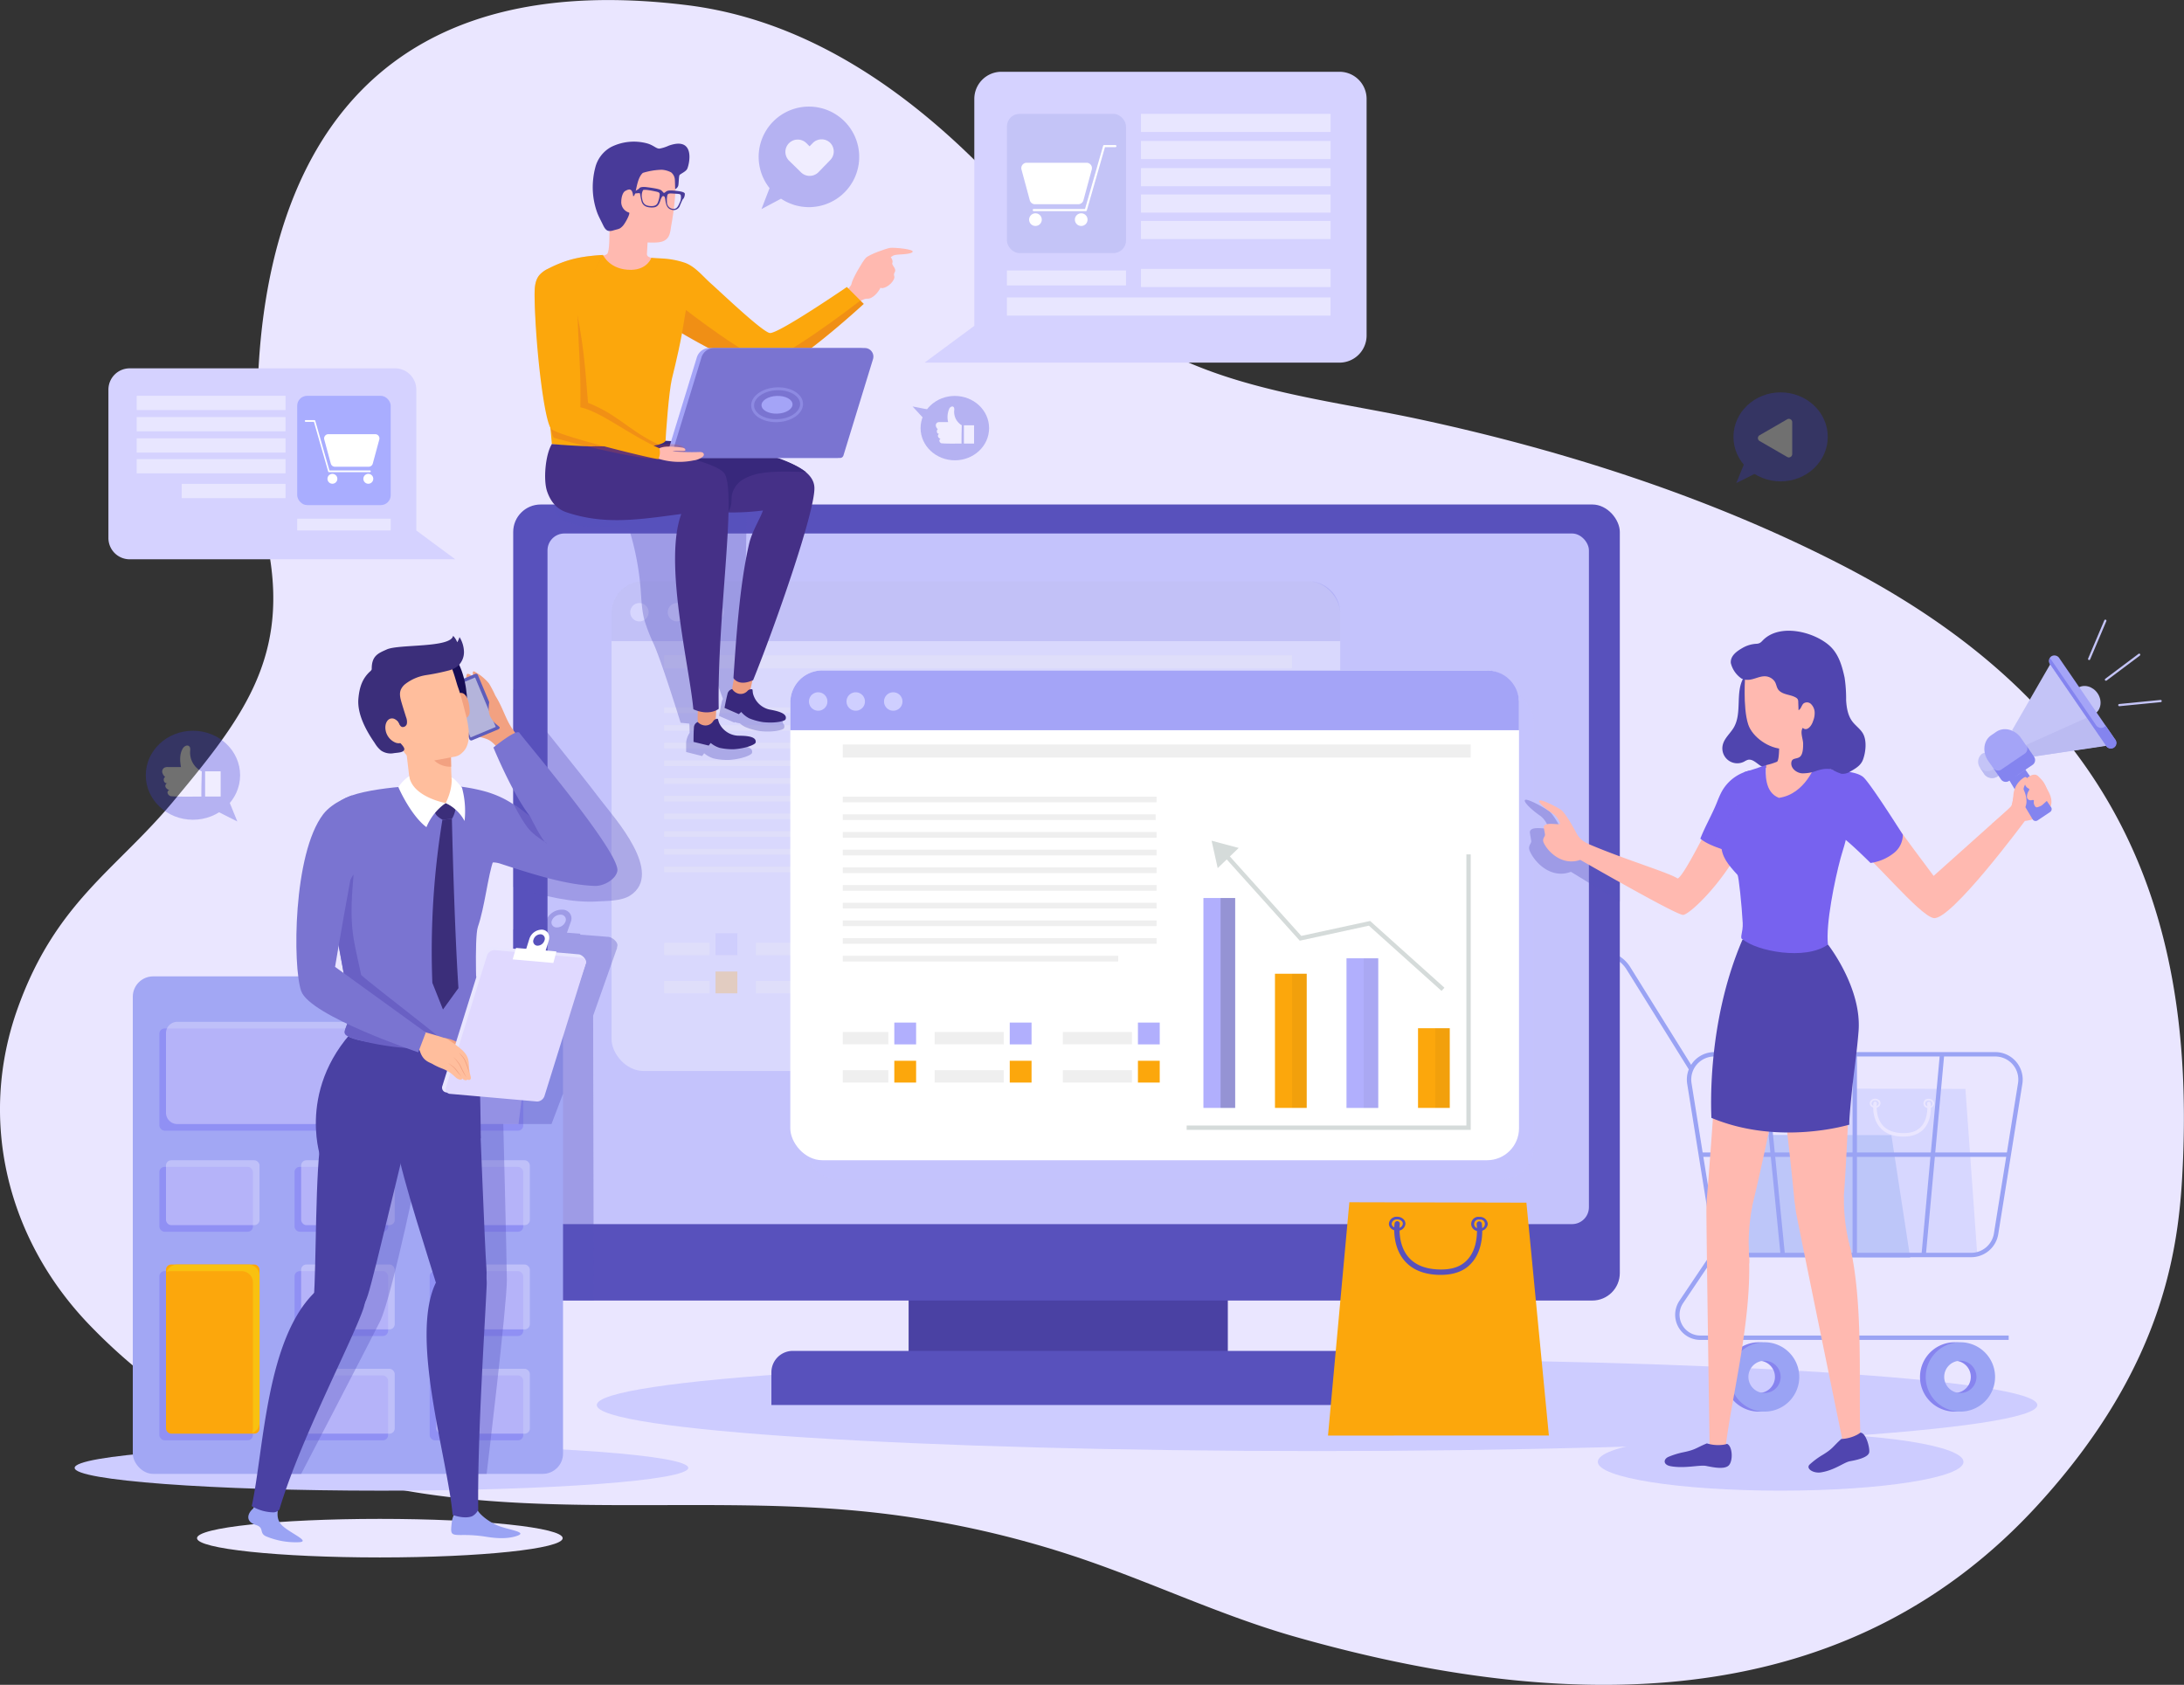 <svg xmlns="http://www.w3.org/2000/svg" viewBox="0 0 746.31 575.8"><rect x="0" y="0" width="746.31" height="575.8" fill="#333333" stroke="none"/><defs><style>.cls-1{isolation:isolate;}.cls-2{fill:#eae6ff;}.cls-3{fill:#cdccff;}.cls-4{fill:#d7d7ff;}.cls-5{fill:#bdc6f9;}.cls-6{fill:#8784ef;}.cls-7{fill:#9aa3f4;}.cls-41,.cls-48,.cls-8{fill:none;}.cls-8{stroke:#9aa3f4;stroke-width:1.5px;}.cls-48,.cls-8{stroke-miterlimit:10;}.cls-9{fill:#4a41a3;}.cls-10,.cls-26{fill:#5851bc;}.cls-11,.cls-24{fill:#c4c3fc;}.cls-12,.cls-26,.cls-27{opacity:0.35;}.cls-13,.cls-51{fill:#fff;}.cls-14,.cls-45{opacity:0.25;}.cls-14,.cls-17,.cls-19,.cls-24,.cls-26,.cls-27,.cls-45{mix-blend-mode:multiply;}.cls-15{fill:#fca70c;}.cls-16{fill:#b1affd;}.cls-17{opacity:0.15;}.cls-18{opacity:0.26;}.cls-19{opacity:0.62;}.cls-20{fill:#d5dbda;}.cls-21{fill:#efefef;}.cls-22{fill:#7a7ae5;}.cls-23{fill:#cfcfff;}.cls-24{opacity:0.55;}.cls-25{fill:#a4a4f7;}.cls-28{fill:#a2a7f4;}.cls-29{fill:#9090f4;}.cls-30,.cls-48,.cls-51{opacity:0.45;}.cls-31{fill:#e2deff;}.cls-32{fill:#f9c110;}.cls-33{fill:#5045af;}.cls-34{fill:#ffb9b0;}.cls-35{fill:#7762ef;}.cls-36{fill:#5146af;}.cls-37{fill:#f2f2f2;}.cls-38{fill:#8484ef;}.cls-39{fill:#c4c4f7;}.cls-40{fill:#bbbbf2;}.cls-41{stroke:#c4c4f7;stroke-linecap:round;stroke-linejoin:round;stroke-width:0.75px;}.cls-42{fill:#ed9c80;}.cls-43{fill:#38287c;}.cls-44{fill:#453087;}.cls-45,.cls-47{fill:#ce4a30;}.cls-46{fill:#7a74d1;}.cls-48{stroke:#a4a4f7;}.cls-49{fill:#483a99;}.cls-50{fill:#d5d2ff;}.cls-52{fill:#a9adff;}.cls-53{fill:#f2a181;}.cls-54{fill:#5e5dbb;}.cls-55{fill:#b4b4db;}.cls-56{fill:#6960c4;}.cls-57{fill:#170d54;}.cls-58{fill:#ffbe9d;}.cls-59{fill:#3b2e7a;}.cls-60{fill:#e9e6ff;}.cls-61{fill:#e0d9ff;}.cls-62{opacity:0.3;}.cls-63{fill:#3939d3;}.cls-64{fill:#fefefe;}</style></defs><title>Untitled-1</title><g class="cls-1"><g id="Layer_1" data-name="Layer 1"><path class="cls-2" d="M45.48,491.54c12.91-36,33.25-47,52.59-70,23.62-28.21,39.55-48.71,33.42-85-10-59.28-14.32-207.12,142.61-187.79,56.25,6.92,100.7,50,133,93.05,27.52,36.61,77,39.84,116.85,48.38,48.95,10.49,98.81,26.33,144.09,49.54,93.27,47.8,121.13,116.52,117.32,204.45-1.15,26.56-4.9,68.41-49.78,117.37C675,727.61,587,736.45,481.1,706.11c-24.25-7-47.17-17.85-71-26.05a335.07,335.07,0,0,0-76.65-16.64c-60.84-5.89-123.9,4.75-182.27-13.41a192.34,192.34,0,0,1-81.52-50.56C41.76,570.25,31.85,529.54,45.48,491.54Z" transform="translate(-39.42 -147)"/><path class="cls-3" d="M735.61,627.17c0,8.69-110.19,15.73-246.14,15.73s-246.12-7-246.12-15.73,110.2-15.73,246.12-15.73S735.61,618.49,735.61,627.17Z" transform="translate(-39.42 -147)"/><path class="cls-3" d="M585.42,646.59c0,5.44,28,9.84,62.48,9.84s62.48-4.4,62.48-9.84-28-9.84-62.48-9.84S585.42,641.16,585.42,646.59Z" transform="translate(-39.42 -147)"/><ellipse class="cls-3" cx="130.35" cy="501.65" rx="104.84" ry="7.79"/><polygon class="cls-4" points="671.62 372.14 675.64 428.52 621.86 428.52 625.57 372.04 671.62 372.14"/><path class="cls-2" d="M698.52,525.65h0a1.58,1.58,0,1,1,0-3.12h0a1.73,1.73,0,0,1,1.84,1.57h0A1.72,1.72,0,0,1,698.52,525.65Zm0-2.52a1.13,1.13,0,0,0-1.25,1,1.15,1.15,0,0,0,1.25,1h0a1,1,0,1,0,0-1.93Zm1.55,1h0Z" transform="translate(-39.42 -147)"/><path class="cls-2" d="M680.19,525.61h0a2,2,0,0,1-1.28-.44,1.46,1.46,0,0,1-.56-1.13,1.73,1.73,0,0,1,1.85-1.55h0a2,2,0,0,1,1.41.55,1.44,1.44,0,0,1,.43,1h0A1.72,1.72,0,0,1,680.19,525.61Zm0-2.52a1.13,1.13,0,0,0-1.25,1,.86.86,0,0,0,.34.66,1.45,1.45,0,0,0,.9.3h0a1.13,1.13,0,0,0,1.25-1h0a.79.79,0,0,0-.26-.58,1.36,1.36,0,0,0-1-.38Z" transform="translate(-39.42 -147)"/><path class="cls-2" d="M689.9,535.43h-.52c-3.37-.11-5.94-1.19-7.64-3.22-2.81-3.36-2.17-8-2.14-8.24a.59.59,0,0,1,.67-.5.6.6,0,0,1,.51.67s-.59,4.37,1.88,7.31c1.47,1.75,3.75,2.69,6.76,2.79s5.09-.67,6.54-2.28c2.62-2.92,2-7.73,2-7.78a.6.6,0,0,1,.51-.67.59.59,0,0,1,.67.51c0,.21.74,5.39-2.26,8.73C695.25,534.53,692.91,535.43,689.9,535.43Z" transform="translate(-39.42 -147)"/><polygon class="cls-5" points="646.32 387.94 652.75 429.86 594.36 429.73 600.27 387.84 646.32 387.94"/><path class="cls-6" d="M695.52,617.57a11.85,11.85,0,1,0,11.85-11.85A11.85,11.85,0,0,0,695.52,617.57Zm6.33,0a5.51,5.51,0,1,1,5.52,5.49A5.51,5.51,0,0,1,701.85,617.57Z" transform="translate(-39.42 -147)"/><path class="cls-7" d="M697.47,617.57a11.85,11.85,0,1,0,11.85-11.85A11.85,11.85,0,0,0,697.47,617.57Zm6.32,0a5.51,5.51,0,1,1,5.53,5.49A5.52,5.52,0,0,1,703.79,617.57Z" transform="translate(-39.42 -147)"/><path class="cls-6" d="M628.61,617.57a11.85,11.85,0,1,0,11.85-11.85A11.85,11.85,0,0,0,628.61,617.57Zm6.32,0a5.51,5.51,0,1,1,5.53,5.49A5.52,5.52,0,0,1,634.93,617.57Z" transform="translate(-39.42 -147)"/><path class="cls-7" d="M630.56,617.57a11.85,11.85,0,1,0,11.84-11.85A11.84,11.84,0,0,0,630.56,617.57Zm6.32,0a5.51,5.51,0,1,1,5.52,5.49A5.51,5.51,0,0,1,636.88,617.57Z" transform="translate(-39.42 -147)"/><path class="cls-8" d="M551.07,472.78h35.59a10.84,10.84,0,0,1,9.2,5.11l21.51,34.54" transform="translate(-39.42 -147)"/><path class="cls-8" d="M713,575.9H633.45a8.63,8.63,0,0,1-8.51-7.26l-8.23-51.33a8.62,8.62,0,0,1,8.52-10h96a8.62,8.62,0,0,1,8.52,10l-8.23,51.33A8.63,8.63,0,0,1,713,575.9Z" transform="translate(-39.42 -147)"/><line class="cls-8" x1="633.8" y1="360.33" x2="633.8" y2="428.9"/><line class="cls-8" x1="581.19" y1="394.61" x2="686.4" y2="394.61"/><line class="cls-8" x1="602.39" y1="360.33" x2="609.2" y2="428.9"/><line class="cls-8" x1="663.63" y1="360.33" x2="657.35" y2="428.9"/><path class="cls-8" d="M626.82,572.78l-12.88,19.16a7.85,7.85,0,0,0,6.51,12.23H725.82" transform="translate(-39.42 -147)"/><rect class="cls-9" x="349.9" y="581.88" width="109.08" height="29.34" transform="translate(769.47 1046.1) rotate(-180)"/><rect class="cls-10" x="214.8" y="319.41" width="378.15" height="272.05" rx="9.39" transform="translate(768.32 763.87) rotate(-180)"/><rect class="cls-11" x="226.51" y="329.33" width="355.87" height="236.03" rx="5.77" transform="translate(769.47 747.68) rotate(-180)"/><path class="cls-10" d="M303,608.67H505.87a0,0,0,0,1,0,0v11.18a7.32,7.32,0,0,1-7.32,7.32H310.34a7.32,7.32,0,0,1-7.32-7.32V608.67A0,0,0,0,1,303,608.67Z" transform="translate(769.47 1088.84) rotate(-180)"/><g class="cls-12"><rect class="cls-13" x="208.97" y="198.63" width="249.01" height="167.38" rx="10.91"/></g><g class="cls-14"><rect class="cls-15" x="423.47" y="320.89" width="10.85" height="27.23"/><rect class="cls-16" x="399.02" y="296.99" width="10.85" height="51.14"/><rect class="cls-15" x="374.58" y="302.28" width="10.85" height="45.85"/><rect class="cls-16" x="350.14" y="276.39" width="10.85" height="71.73"/><g class="cls-17"><rect class="cls-18" x="404.89" y="296.99" width="4.98" height="51.14"/></g><g class="cls-17"><rect class="cls-18" x="429.33" y="320.89" width="4.98" height="27.23"/></g><g class="cls-19"><rect class="cls-18" x="356.01" y="276.39" width="4.98" height="71.73"/></g><g class="cls-17"><rect class="cls-18" x="380.45" y="302.28" width="4.98" height="45.85"/></g><polygon class="cls-20" points="344.4 355.62 441.48 355.62 441.48 252.25 440 252.25 440 354.14 344.4 354.14 344.4 355.62"/><polygon class="cls-20" points="431.5 308.14 432.5 307.04 407.1 284.24 383.58 289.35 358.11 260.99 357.01 261.98 383.05 290.98 406.68 285.85 431.5 308.14"/><polygon class="cls-20" points="355.01 266.17 362.19 259.29 352.92 256.81 355.01 266.17"/><rect class="cls-16" x="327.76" y="318.96" width="7.45" height="7.45"/><rect class="cls-15" x="327.76" y="332.02" width="7.45" height="7.45"/><rect class="cls-21" x="302.1" y="335.23" width="23.61" height="4.23"/><rect class="cls-21" x="302.1" y="322.18" width="23.61" height="4.23"/><rect class="cls-16" x="283.95" y="318.96" width="7.45" height="7.45"/><rect class="cls-15" x="283.95" y="332.02" width="7.45" height="7.45"/><rect class="cls-21" x="258.29" y="335.23" width="23.61" height="4.23"/><rect class="cls-21" x="258.29" y="322.18" width="23.61" height="4.23"/><rect class="cls-16" x="244.51" y="318.96" width="7.45" height="7.45"/><rect class="cls-15" x="244.51" y="332.02" width="7.45" height="7.45"/><rect class="cls-21" x="226.92" y="335.23" width="15.54" height="4.23"/><rect class="cls-21" x="226.92" y="322.18" width="15.54" height="4.23"/><rect class="cls-21" x="226.92" y="247.79" width="106.9" height="1.94"/><rect class="cls-21" x="226.92" y="223.94" width="214.56" height="4.45"/><rect class="cls-21" x="226.92" y="253.84" width="107.22" height="1.94"/><rect class="cls-21" x="226.92" y="241.75" width="107.22" height="1.94"/><rect class="cls-21" x="226.92" y="259.88" width="107.22" height="1.94"/><rect class="cls-21" x="226.92" y="265.93" width="107.22" height="1.94"/><rect class="cls-21" x="226.92" y="271.97" width="107.22" height="1.94"/><rect class="cls-21" x="226.92" y="278.01" width="107.22" height="1.94"/><rect class="cls-21" x="226.92" y="284.06" width="107.22" height="1.94"/><rect class="cls-21" x="226.92" y="290.1" width="107.22" height="1.94"/><rect class="cls-21" x="226.92" y="296.15" width="94.09" height="1.94"/><path class="cls-22" d="M259.3,345.63H486.49a10.91,10.91,0,0,1,10.91,10.91v9.55h-249v-9.55A10.9,10.9,0,0,1,259.3,345.63Z" transform="translate(-39.42 -147)"/><path class="cls-23" d="M280.42,356.23a3.15,3.15,0,1,0,3.14-3.14A3.14,3.14,0,0,0,280.42,356.23Z" transform="translate(-39.42 -147)"/><circle class="cls-23" cx="231.32" cy="209.23" r="3.15"/><circle class="cls-23" cx="218.5" cy="209.23" r="3.15"/></g><rect class="cls-24" x="275.12" y="235.65" width="249.01" height="167.38" rx="10.91"/><rect class="cls-13" x="270.06" y="229.13" width="249.01" height="167.38" rx="10.91"/><rect class="cls-15" x="484.56" y="351.4" width="10.85" height="27.23"/><rect class="cls-16" x="460.12" y="327.5" width="10.85" height="51.14"/><rect class="cls-15" x="435.68" y="332.78" width="10.85" height="45.85"/><rect class="cls-16" x="411.23" y="306.9" width="10.85" height="71.73"/><g class="cls-17"><rect class="cls-18" x="465.99" y="327.5" width="4.98" height="51.14"/></g><g class="cls-17"><rect class="cls-18" x="490.43" y="351.4" width="4.98" height="27.23"/></g><g class="cls-19"><rect class="cls-18" x="417.1" y="306.9" width="4.98" height="71.73"/></g><g class="cls-17"><rect class="cls-18" x="441.55" y="332.78" width="4.98" height="45.85"/></g><polygon class="cls-20" points="405.5 386.13 502.57 386.13 502.57 291.99 501.09 291.99 501.09 384.65 405.5 384.65 405.5 386.13"/><polygon class="cls-20" points="492.6 338.65 493.59 337.55 468.19 314.74 444.67 319.85 419.2 291.5 418.1 292.49 444.15 321.48 467.77 316.35 492.6 338.65"/><polygon class="cls-20" points="416.11 296.68 423.29 289.79 414.02 287.31 416.11 296.68"/><rect class="cls-16" x="388.85" y="349.47" width="7.45" height="7.45"/><rect class="cls-15" x="388.85" y="362.52" width="7.45" height="7.45"/><rect class="cls-21" x="363.19" y="365.74" width="23.61" height="4.23"/><rect class="cls-21" x="363.19" y="352.68" width="23.61" height="4.23"/><rect class="cls-16" x="345.05" y="349.47" width="7.45" height="7.45"/><rect class="cls-15" x="345.05" y="362.52" width="7.45" height="7.45"/><rect class="cls-21" x="319.38" y="365.74" width="23.61" height="4.23"/><rect class="cls-21" x="319.38" y="352.68" width="23.61" height="4.23"/><rect class="cls-16" x="305.6" y="349.47" width="7.45" height="7.45"/><rect class="cls-15" x="305.6" y="362.52" width="7.45" height="7.45"/><rect class="cls-21" x="288.01" y="365.74" width="15.54" height="4.23"/><rect class="cls-21" x="288.01" y="352.68" width="15.54" height="4.23"/><rect class="cls-21" x="288.01" y="278.3" width="106.9" height="1.94"/><rect class="cls-21" x="288.01" y="254.44" width="214.56" height="4.45"/><rect class="cls-21" x="288.01" y="284.34" width="107.22" height="1.94"/><rect class="cls-21" x="288.01" y="272.25" width="107.22" height="1.94"/><rect class="cls-21" x="288.01" y="290.39" width="107.22" height="1.94"/><rect class="cls-21" x="288.01" y="296.43" width="107.22" height="1.94"/><rect class="cls-21" x="288.01" y="302.47" width="107.22" height="1.94"/><rect class="cls-21" x="288.01" y="308.52" width="107.22" height="1.94"/><rect class="cls-21" x="288.01" y="314.56" width="107.22" height="1.94"/><rect class="cls-21" x="288.01" y="320.61" width="107.22" height="1.94"/><rect class="cls-21" x="288.01" y="326.65" width="94.09" height="1.94"/><path class="cls-25" d="M320.39,376.13H547.58A10.91,10.91,0,0,1,558.49,387v9.55h-249V387A10.92,10.92,0,0,1,320.39,376.13Z" transform="translate(-39.42 -147)"/><path class="cls-23" d="M341.51,386.74a3.15,3.15,0,1,0,3.15-3.15A3.14,3.14,0,0,0,341.51,386.74Z" transform="translate(-39.42 -147)"/><path class="cls-23" d="M328.69,386.74a3.15,3.15,0,1,0,3.14-3.15A3.14,3.14,0,0,0,328.69,386.74Z" transform="translate(-39.42 -147)"/><path class="cls-23" d="M315.86,386.74a3.15,3.15,0,1,0,3.15-3.15A3.14,3.14,0,0,0,315.86,386.74Z" transform="translate(-39.42 -147)"/><path class="cls-26" d="M236.35,319.6h58.31q-.6,28.35-1,56.73a22.47,22.47,0,0,0,1.05,8.54h.09c.78,0,.43.2.7,1.58a.19.19,0,0,0,0,.07c2.35,3.85,7,6,11.44,6.94a1.19,1.19,0,0,1-.07.63,1.43,1.43,0,0,1,.45,1.76c-.27.63-3.63,1.49-8.18,1a21.64,21.64,0,0,1-5.05-1.4,7.8,7.8,0,0,1-1.86-1.27,6.57,6.57,0,0,1-1.71-.41l-.18.17-5.22-2.27s.57-3.29,1-5a3,3,0,0,1,.35-.8,238.07,238.07,0,0,1-10.24-36.39c.95,15.36,6.47,46.56,6.88,47.63a8,8,0,0,0,6.63,4.66c1.23.1,7.31-.25,6.65,2.55-.16.67-3.31,2.09-7.88,2.4a21.73,21.73,0,0,1-5.21-.51,9.59,9.59,0,0,1-3.25-1.77l-.71.94L273.89,404s0-1.44,0-3.18a7.09,7.09,0,0,1,1.19-3.37l-.08-3.15L272,394s-6.16-19.92-9.09-26.69a60.9,60.9,0,0,1-3.31-8.49c-.9-3.46-1-7.06-1.27-10.62A93.89,93.89,0,0,0,254.75,329a2.17,2.17,0,0,0-2.54-1.82c-7.84-.72-11.43.61-16.33-.91-6.47-2-7.16-4.94-7.47-5.08A20.36,20.36,0,0,1,236.35,319.6Z" transform="translate(-39.42 -147)"/><g class="cls-27"><path class="cls-10" d="M214.8,450.12V382.49c10.08,13.2,20.06,25,30.15,38.24,4.37,5.72,21.51,24.7,9.82,32.31-3,1.94-8.18,1.85-10.77,2-9.33.66-18.57-1.92-27.64-4.48Z" transform="translate(-39.42 -147)"/></g><path class="cls-26" d="M214.8,521.54l18,69.92h9.51l-.21-97.34L250.27,471a1.45,1.45,0,0,0,0-.35l.08-.2c.48-1.35-1.73-3.28-3.23-3.29l-9.47-.74.1-.32-4.6-.35,1.31-3.68a3,3,0,0,0-2.79-4.18,5.65,5.65,0,0,0-5.51,3.5l-1.32,3.71-4.36-.33-.11.32-5.61-.44ZM228,461.6a3.19,3.19,0,0,1,3.09-2,1.7,1.7,0,0,1,1.57,2.35,3.18,3.18,0,0,1-3.09,2A1.69,1.69,0,0,1,228,461.6Z" transform="translate(-39.42 -147)"/><path class="cls-26" d="M569.18,424.55c2.11,2.33,4.61,7.3,5.62,9.44s2.23,3.3,5.25,4.72c4.15,1.9,8.61,3.72,12.89,5.41v11c-8.71-5.24-16.59-10.13-16.72-10.18-6.66,2.55-12.23-3-14-7-.81-1.79.4-2.52.45-3.37,0-.45-.54-3-.45-3.37.52-2.34,6.78-.3,6.26-1.41a8,8,0,0,0-2.61-3.9c-3.06-2.1-5.42-4.42-5.42-5.3C560.45,419.14,568.45,423.76,569.18,424.55Z" transform="translate(-39.42 -147)"/><rect class="cls-28" x="84.8" y="480.68" width="147.02" height="170.02" rx="6.95" transform="translate(277.2 984.38) rotate(-180)"/><rect class="cls-29" x="93.88" y="498.47" width="124.34" height="34.92" rx="1.77" transform="translate(272.68 884.87) rotate(-180)"/><rect class="cls-29" x="186.25" y="545.78" width="31.97" height="22.17" rx="1.77" transform="translate(365.05 966.73) rotate(-180)"/><rect class="cls-29" x="140.06" y="545.78" width="31.97" height="22.17" rx="1.77" transform="translate(272.68 966.73) rotate(-180)"/><rect class="cls-29" x="93.88" y="545.78" width="31.97" height="22.17" rx="1.77" transform="translate(180.31 966.73) rotate(-180)"/><rect class="cls-29" x="186.25" y="581.42" width="31.97" height="22.17" rx="1.77" transform="translate(365.05 1038) rotate(-180)"/><rect class="cls-29" x="140.06" y="581.42" width="31.97" height="22.17" rx="1.77" transform="translate(272.68 1038) rotate(-180)"/><rect class="cls-29" x="186.25" y="617.05" width="31.97" height="22.17" rx="1.77" transform="translate(365.05 1109.28) rotate(-180)"/><rect class="cls-29" x="140.06" y="617.05" width="31.97" height="22.17" rx="1.77" transform="translate(272.68 1109.28) rotate(-180)"/><rect class="cls-29" x="93.88" y="581.42" width="31.97" height="57.81" rx="1.77" transform="translate(180.31 1073.64) rotate(-180)"/><g class="cls-30"><path class="cls-31" d="M220.48,500.08a3.86,3.86,0,0,0-3.86-3.87H100a3.86,3.86,0,0,0-3.86,3.87v27.2a3.86,3.86,0,0,0,3.86,3.86H216.62" transform="translate(-39.42 -147)"/><rect class="cls-31" x="188.51" y="543.52" width="31.97" height="22.17" rx="1.77" transform="translate(369.57 962.21) rotate(-180)"/><rect class="cls-31" x="142.32" y="543.52" width="31.97" height="22.17" rx="1.77" transform="translate(277.2 962.21) rotate(-180)"/><rect class="cls-31" x="96.14" y="543.52" width="31.97" height="22.17" rx="1.77" transform="translate(184.83 962.21) rotate(-180)"/><rect class="cls-31" x="188.51" y="579.16" width="31.97" height="22.17" rx="1.77" transform="translate(369.57 1033.48) rotate(-180)"/><rect class="cls-31" x="142.32" y="579.16" width="31.97" height="22.17" rx="1.77" transform="translate(277.2 1033.48) rotate(-180)"/><rect class="cls-31" x="188.51" y="614.8" width="31.97" height="22.17" rx="1.77" transform="translate(369.57 1104.76) rotate(-180)"/><rect class="cls-31" x="142.32" y="614.8" width="31.97" height="22.17" rx="1.77" transform="translate(277.2 1104.76) rotate(-180)"/></g><rect class="cls-15" x="96.14" y="579.16" width="31.97" height="57.81" rx="1.77" transform="translate(184.83 1069.12) rotate(-180)"/><path class="cls-32" d="M125.85,635.36V585.28a3.86,3.86,0,0,0-3.86-3.86H97.74a3.77,3.77,0,0,0-1.35.25,3.86,3.86,0,0,1,3.61-2.51h24.25a3.86,3.86,0,0,1,3.86,3.86V633.1a3.86,3.86,0,0,1-2.51,3.61A4,4,0,0,0,125.85,635.36Z" transform="translate(-39.42 -147)"/><path class="cls-26" d="M231.82,520.77l-3.94,10.37H211.4s1.15,44.81,1.22,53.21-6.91,66.35-6.91,66.35h-9.55l1-73.06-13.54-37.49s-10.18,50.19-14.4,58.58-26.9,52-26.9,52h-8.75l22.48-96.09,9.65-33.39,48.66-22.75,17.46,1.72" transform="translate(-39.42 -147)"/><polygon class="cls-15" points="521.6 411.01 529.28 490.59 453.8 490.61 461.1 410.87 521.6 411.01"/><path class="cls-10" d="M545,567.68h0a2.43,2.43,0,1,1,0-4.79h0a2.64,2.64,0,0,1,2.82,2.4h0A2.64,2.64,0,0,1,545,567.68Zm0-3.88a1.53,1.53,0,1,0,0,3h0a1.53,1.53,0,1,0,0-3Zm2.38,1.49h0Z" transform="translate(-39.42 -147)"/><path class="cls-10" d="M516.89,567.61h0a3.1,3.1,0,0,1-2-.67,2.22,2.22,0,0,1-.86-1.73,2.63,2.63,0,0,1,2.83-2.38h0a3,3,0,0,1,2.16.85,2.18,2.18,0,0,1,.66,1.55h0A2.64,2.64,0,0,1,516.89,567.61Zm0-3.87a1.75,1.75,0,0,0-1.92,1.48,1.33,1.33,0,0,0,.53,1,2.18,2.18,0,0,0,1.39.47h0a1.74,1.74,0,0,0,1.92-1.48h0a1.31,1.31,0,0,0-.4-.9,2.12,2.12,0,0,0-1.51-.58Z" transform="translate(-39.42 -147)"/><path class="cls-10" d="M531.79,582.69l-.8,0c-5.17-.17-9.12-1.84-11.72-4.95-4.31-5.15-3.34-12.33-3.29-12.63a.9.9,0,0,1,1-.77.91.91,0,0,1,.78,1c0,.07-.9,6.7,2.89,11.21,2.26,2.69,5.75,4.13,10.37,4.29s7.81-1,10-3.51c4-4.48,3-11.85,3-11.93a.91.91,0,0,1,.77-1,.92.92,0,0,1,1,.77c.05.34,1.12,8.28-3.47,13.41C540,581.3,536.41,582.69,531.79,582.69Z" transform="translate(-39.42 -147)"/><path class="cls-33" d="M635.22,378.65c-2.92,5.05-.4,11.94-3.35,17-1.18,2-3.17,3.59-3.74,5.86a5.1,5.1,0,0,0,7.34,5.75,5.74,5.74,0,0,1,1.14-.56c1.46-.43,2.77.86,4,1.72a6.15,6.15,0,0,0,5.3.94c2.27-.76,3.66-3,4.42-5.31,2.11-6.32.61-13.25-1.34-19.63-1-3.19-2.41-6.73-5.54-7.89" transform="translate(-39.42 -147)"/><path class="cls-34" d="M567.37,432.32c0,.7-1.11,1.3-.4,2.78,1.58,3.29,6.52,7.86,12.43,5.76.26.09,32.66,18.81,35.15,18.81s19.5-16.08,25.06-36c1.32-4.75.81-10.33-3.64-12.74a10.53,10.53,0,0,0-6.12,5.45c-3.68,6.95-14.71,30-17.15,30.84-3.05-2-17.89-6.44-29.9-11.54-2.67-1.17-3.7-2.16-4.65-3.9s-3.12-5.85-5-7.78c-.65-.65-7.76-4.46-7.76-3.21,0,.72,2.09,2.64,4.81,4.36a6.49,6.49,0,0,1,2.31,3.22c.47.92-5.09-.76-5.55,1.16C566.89,429.81,567.4,432,567.37,432.32Z" transform="translate(-39.42 -147)"/><path class="cls-35" d="M637.26,410.36a14.59,14.59,0,0,0-9.67,7.5,32.45,32.45,0,0,0-1.32,3c-1.72,4.39-4.1,8.36-5.82,12.75,2.36,1.91,5.21,2.78,7.62,3.68a16.43,16.43,0,0,0,7.09.95,3.44,3.44,0,0,0,1.19-.27,3.94,3.94,0,0,0,1.24-1.06c.74-.85,1.46-1.71,2.16-2.59a7.16,7.16,0,0,0,1.45-2.48,7.51,7.51,0,0,0-.34-3.86" transform="translate(-39.42 -147)"/><g class="cls-27"><path class="cls-35" d="M633,422.34a1.47,1.47,0,0,1,.55-.47,1,1,0,0,1,1.17.52,2.8,2.8,0,0,1,.24,1.35,18.41,18.41,0,0,1-.83,5.26l.55,9.25v0a16.25,16.25,0,0,1-6.63-1c-1-.38-2.09-.76-3.17-1.2C626,430.89,629.57,426.47,633,422.34Z" transform="translate(-39.42 -147)"/></g><path class="cls-34" d="M647.38,401.16s.13,5.8-.76,6.18a23.05,23.05,0,0,1-3.75,1.16l-.06,12,16-2.41,11-6.12s-11.44-3.79-11.54-4.93.63-7.56.63-7.56" transform="translate(-39.42 -147)"/><path class="cls-34" d="M672,574.75v0c4.38,20.75,2.29,49.25,3.27,64.87-.23.06-6,.77-6,.77s-13.53-65.83-16-78.43a18.43,18.43,0,0,1-.32-2.44c-.59-9.49,8-10,12.78-2.13a32.89,32.89,0,0,1,2.21,4.23c.27.62.52,1.25.78,1.92v0a62.81,62.81,0,0,1,2.12,6.62l0,.24c.2.66.36,1.34.52,2l0,.16C671.65,573.32,671.8,574,672,574.75Z" transform="translate(-39.42 -147)"/><path class="cls-34" d="M646.33,500.28c.16,1.72,1.08,9.89,2.18,19.53.94,8.1,2,17.23,2.77,24.46.59,5.42,1,9.75,1.21,11.79a26.16,26.16,0,0,0,.48,3.5v0c2.06,9.48,8.6,10,12.59,7.83a8.19,8.19,0,0,0,1.51-1,5.08,5.08,0,0,0,1.69-2.79v0c.25-1.94.5-4.6.73-7.75v-.05s0,0,0,0l0-.06c.48-6.16.89-14.08,1.26-21.79.43-9.48.71-18.61.78-23.76,0-.29,0-.57,0-.84.07-15.79-14.44-25.91-23.46-21a1.91,1.91,0,0,0-.32.16l-.34.21c-1,.68-1.37,3-1.4,5.74C646.06,496.35,646.2,498.5,646.33,500.28Z" transform="translate(-39.42 -147)"/><path class="cls-34" d="M668.41,559.87l1.11-4.14a.11.11,0,0,1,0,0,65.8,65.8,0,0,0,1.37,14.44l0,.24c.16.65.32,1.35.52,2l0,.16a10.69,10.69,0,0,1,.46,2.12v0c0,1.88-4-6.45-4.89-8.4l-.19-.39,1.09-4.34Z" transform="translate(-39.42 -147)"/><path class="cls-34" d="M637.15,578.71v0c.42,21.73-6.29,47.27-8.06,63-.22,0-5.48-.71-5.48-.71s-1-66.55-1.08-79.7a19.09,19.09,0,0,1,.14-2.5c1.08-9.58,8.85-7.94,11.85,1.06a38.61,38.61,0,0,1,1.27,4.75c.14.69.26,1.37.38,2.1v0a68.73,68.73,0,0,1,.78,7.11v.25c.07.71.1,1.42.13,2.13v.16C637.13,577.22,637.14,578,637.15,578.71Z" transform="translate(-39.42 -147)"/><path class="cls-34" d="M632.64,569.85a5.87,5.87,0,0,0,1.53-.67,4.29,4.29,0,0,0,2-2.35v0c.57-1.87,1.25-4.49,2-7.57a.11.11,0,0,0,0,0l0-.08c1.47-6,3.21-13.77,4.83-21.33,2-9.31,3.8-18.34,4.73-23.46.07-.27.88-4,.93-4.27,2.78-15.87-9.59-26.21-18.59-23.19l-.35.12c-1.81.73-2.31,7.09-2.72,11.39s-3.46,48.86-4.22,56.91a30.3,30.3,0,0,0-.16,3.61C622.87,568.85,628.68,571,632.64,569.85Z" transform="translate(-39.42 -147)"/><path class="cls-34" d="M636.49,563l1.7-3.84s0,0,0,0a73.86,73.86,0,0,0-1.22,14.7v.25c0,.69.06,1.42.13,2.13v.16a12,12,0,0,1,.06,2.23v0c-.3,1.87-2.48-7.4-3-9.57-.06-.27-.1-.43-.1-.43l1.71-4Z" transform="translate(-39.42 -147)"/><path class="cls-36" d="M664.07,469.8s11.65,14.8,10.45,29.66c-.5,6.19-1.26,11.65-2,17.87-.1.9-1.5,14-1.1,14,0,0-24,7.41-47.19-2.3,0-1.59-1.85-32,10.67-61A201.12,201.12,0,0,0,664.07,469.8Z" transform="translate(-39.42 -147)"/><path class="cls-35" d="M627.59,435.64c.1,4.24,2.35,6.82,5.59,10.39.4.64,1.41,10.09,1.75,16.37.18,3.27-1.22,5.32,0,5.59,4.66,4.06,21.44,7.35,29.13,1.81-.8-6.84,2.26-21.89,4.32-29.54.32-1.18.61-2.17.86-2.94,1.93-5.81,5.4-24.45,2.83-25.26-.51-.17-1.31-.37-2.23-.65-4-1.22-10-3.3-10-3.3s-3.48,10.31-12.55,11.56c-5-2-4.51-8.3-4.45-11.17-1.62.44-2.33.89-7.35,2.37-1.4,2-.19,6.26-2.46,12.57C632.5,425,627.48,430.48,627.59,435.64Z" transform="translate(-39.42 -147)"/><path class="cls-34" d="M635.81,377.49s-.92,11.2,1,17.08c1.42,4.35,7.23,8.41,12.09,8.35,13.38,0,15.78-18.17,15.71-19.05s-19.73-8.51-19.73-8.51Z" transform="translate(-39.42 -147)"/><path class="cls-37" d="M634.4,488" transform="translate(-39.42 -147)"/><path class="cls-33" d="M610.33,648.08c4.76.86,9.85-.48,11.94-.12,1.72.3,6.15,1.42,7.81-.07s1.39-6.75-.51-7.45a6.82,6.82,0,0,1-1.24.3,13,13,0,0,1-5.64-.46c-3.62,1.49-3.76,2.14-7.88,3a27,27,0,0,0-5.24,1.6C607.79,645.66,607.65,647.6,610.33,648.08Z" transform="translate(-39.42 -147)"/><path class="cls-33" d="M661.74,650.18c4.77-.8,7.8-3.44,9.88-3.81,1.72-.3,6.06-1.15,6.52-2.93.34-1.32-1-6.82-3-6.83a7.82,7.82,0,0,1-1.07.7,13,13,0,0,1-5.46,1.47c-2.91,2.62-2.81,3.28-6.41,5.46a26.76,26.76,0,0,0-4.4,3.27C656.4,648.87,659.05,650.63,661.74,650.18Z" transform="translate(-39.42 -147)"/><path class="cls-34" d="M731.28,427.65l-4.38-5.22-26.73,23.91s-13.06-17.38-16.65-22.8c-3.94-6-7.5-11.07-13.28-12.07-1.33.83.45,22.25,1.15,22.77,8.06,6,23.76,25.5,28.75,26.51C705.91,461.92,731.28,427.65,731.28,427.65Z" transform="translate(-39.42 -147)"/><path class="cls-35" d="M668.27,410.53s5.46.07,7.81,2,13.57,19.72,13.57,19.72a7.94,7.94,0,0,1-2.95,6.18,16.38,16.38,0,0,1-8.09,3.49s-5.63-5.6-8.8-8.15c-2-1.59-2.18,2.34-2.18,2.34l-9.93-9.69Z" transform="translate(-39.42 -147)"/><path class="cls-33" d="M671.57,410.74l.87-.5c1.53-.91,2.94-1.88,3.59-3.62.93-2.51,1.37-6.36.07-8.8-.88-1.64-2.53-2.72-3.67-4.21-1.57-2.05-2-4.73-2.16-7.31a48.38,48.38,0,0,0-.52-7.72c-.93-4.32-2.16-8.43-5.49-11.21-5.33-4.46-16-7.1-21.82-2.13-1.06.9-1.26,1.63-2.69,1.77a10.55,10.55,0,0,0-4.88,1.42c-1.9,1.1-4.21,2.66-4,5.16a9,9,0,0,0,3.64,5.29,4.37,4.37,0,0,0,2.05.46c2.27,0,4.15-1.43,6.37-1.19a4.19,4.19,0,0,1,2.79,1.55c.8,1,.69,2.36,1.63,3.29,1.5,1.48,3.82,1.35,5.6,2.32a1.87,1.87,0,0,1,.76.63,1.91,1.91,0,0,1,.2.95l.1,2.81c.88-.39,1-1.64,1.7-2.28a2,2,0,0,1,2.55.17,4.33,4.33,0,0,1,1.23,2.44,7,7,0,0,1-.5,3.35c-.58,1.91-2.21,3.63-3.53,2.37-1,1.41.09,3.76.12,5.35,0,1.27,0,3.77-1.18,4.6s-2.8.18-2.87,2.15c-.06,1.8,1.74,3.21,3.53,3.43a13.26,13.26,0,0,0,5.28-.92c1.73-.52,3.62-.92,5.29-.26a16.46,16.46,0,0,0,3,1.33A4.64,4.64,0,0,0,671.57,410.74Z" transform="translate(-39.42 -147)"/><path class="cls-34" d="M720.15,428.51s6.28-5,6.71-6.42.52-2.85,1-4.2a7.84,7.84,0,0,1,4.36-4.34c1.57-.65.8-1.18,2.49-.86,2.55.5,3.75,3,4.77,4.94,4.34,8.32-7.54,9.9-8,9.91-.87,0-5.29,5-5.29,5" transform="translate(-39.42 -147)"/><path class="cls-38" d="M740,424.49l-4.3,2.88A1.19,1.19,0,0,1,734,427l-9.46-15.84,5.61-3.16,10.15,14.85A1.18,1.18,0,0,1,740,424.49Z" transform="translate(-39.42 -147)"/><path class="cls-39" d="M755.37,390.88l-1.48,1-6-8.73,1.48-1c2.11-1.44,5.16-.65,6.81,1.76h0C757.84,386.32,757.48,389.44,755.37,390.88Z" transform="translate(-39.42 -147)"/><polygon class="cls-39" points="721.43 254.51 693.88 258.7 687.59 249.53 701.49 225.46 721.43 254.51"/><polygon class="cls-40" points="719.67 254.9 693.88 258.7 691.37 255.04 713.07 245.29 719.67 254.9"/><path class="cls-39" d="M722,412.37h0a3.51,3.51,0,0,1-4.77-1.24l-1.11-1.63a3.48,3.48,0,0,1,.57-4.87h0a3.5,3.5,0,0,1,4.76,1.24l1.12,1.63A3.48,3.48,0,0,1,722,412.37Z" transform="translate(-39.42 -147)"/><path class="cls-40" d="M721.42,405.87l1.12,1.62a3.26,3.26,0,1,1-5.34,3.64l-1.12-1.63a2.88,2.88,0,0,1-.22-.38,3.2,3.2,0,1,0,5.29-3.6A2.48,2.48,0,0,1,721.42,405.87Z" transform="translate(-39.42 -147)"/><path class="cls-25" d="M761.74,402.42h0a2,2,0,0,1-2.79-.72l-18.9-27.54a2,2,0,0,1,.34-2.86h0a2,2,0,0,1,2.79.72l18.9,27.54A2,2,0,0,1,761.74,402.42Z" transform="translate(-39.42 -147)"/><path class="cls-38" d="M739.9,371.82l15.74,22.94a2.06,2.06,0,0,0,2.8.72,1.7,1.7,0,0,0,.48-.52l3.16,4.6A1.91,1.91,0,1,1,759,401.7l-18.9-27.54A2.18,2.18,0,0,1,739.9,371.82Z" transform="translate(-39.42 -147)"/><path class="cls-25" d="M730.86,410.52l-1.78,1.21c-2.63,1.8-6.44.81-8.5-2.2L718.8,407c-2.06-3-1.6-6.9,1-8.69l1.78-1.22c2.63-1.79,6.44-.81,8.51,2.2l1.77,2.58C734,404.83,733.49,408.73,730.86,410.52Z" transform="translate(-39.42 -147)"/><path class="cls-38" d="M731.79,401.68l2.65,3.87a2,2,0,0,1-.32,2.75l-8.3,5.65a2,2,0,0,1-2.69-.69l-2.65-3.87a2,2,0,0,0,2.69.7l8.3-5.65A2,2,0,0,0,731.79,401.68Z" transform="translate(-39.42 -147)"/><path class="cls-34" d="M739.07,420.52a8.67,8.67,0,0,0-1.51-6.48,15.07,15.07,0,0,0-1.54-1.66,2.23,2.23,0,0,0-.94-.61,2.93,2.93,0,0,0-2,.45,3.69,3.69,0,0,0-1.65,1.64,2.18,2.18,0,0,0,1.21,2.63c.09.06.19.12.22.22a.7.7,0,0,1-.15.51,3.79,3.79,0,0,0-.64,2.15,1.26,1.26,0,0,0,1.48,1.11c.33-.05.76-.18.87.07a.53.53,0,0,1,0,.28,2.31,2.31,0,0,0,.5,1.82.73.73,0,0,0,.4.25,1.26,1.26,0,0,0,.42-.06,5.84,5.84,0,0,0,1.47-.65" transform="translate(-39.42 -147)"/><path class="cls-34" d="M726.9,422.43a32,32,0,0,0,.51-3.38,7.71,7.71,0,0,1,3.64-6.32,1,1,0,0,1,.59-.17.67.67,0,0,1,.48.57,1.74,1.74,0,0,1-.11.78c-.26.8-1.39,2.3-1,3.12a9.52,9.52,0,0,1,.9,3.92c0,1.2-.6,3.14-2,3.33" transform="translate(-39.42 -147)"/><line class="cls-41" x1="719.43" y1="212.13" x2="713.89" y2="225.2"/><line class="cls-41" x1="731" y1="223.75" x2="719.64" y2="232.27"/><line class="cls-41" x1="738.33" y1="239.58" x2="724.2" y2="240.97"/><path class="cls-34" d="M325.14,249.06s5.07-3.58,5.26-5.08,3.71-7.6,4.85-8.81,7.08-3.28,8.34-3.46,8.55.44,7.65,1.43-5.62.63-6.53,1.18l-.9.54s.9,1.23.54,2,1.56,1.88.83,3.15.29,1.18-.35,2.51c-1.08,2.18-3.82,3.4-4.54,2.8-.55,1.3-2.63,3.94-4.58,3.76s-6.68,4.25-6.68,4.25" transform="translate(-39.42 -147)"/><path class="cls-34" d="M247.77,223.59c-.17,3.41.07,9.34-.91,10.22s-4.12.74-4.12.74S254,248.79,255,248s14.32-11.64,11.33-12.2-5.92-.44-5.84-2,.17-3.09.26-4.64" transform="translate(-39.42 -147)"/><path class="cls-15" d="M234.93,299.62s22,2.49,27,2.6,4.8-2.54,4.8-2.54C267,294.11,268,281,269,276.55c1-4.15,1.41-5.68,2.26-9.63,1.89-8.76,1.8-10.44,3.81-21.26L262,235.12s-1.36,4-6.86,4.1c-7.35.1-9.64-5.05-9.64-5.05l-17.9,11.88L225.88,275,228,298.76" transform="translate(-39.42 -147)"/><path class="cls-34" d="M247.52,220.5a38.27,38.27,0,0,0,1.55,5.05c1.16,3,2.87,4.1,6.06,4.18l6.73.16c1.72,0,3.86.09,5.25-1.11s1.41-3.22,1.72-4.87c.39-2.13.71-4.26.95-6.41a93.84,93.84,0,0,0,.59-12.65,9.05,9.05,0,0,0-.15-1.73,1.25,1.25,0,0,0-.29-.64,1.38,1.38,0,0,0-.8-.31,68.56,68.56,0,0,0-12.72-.81c-3,.08-6.18.43-8.56,2.27s-3.53,4.85-4.55,7.7c-.17.46-.29,1.07.11,1.35" transform="translate(-39.42 -147)"/><path class="cls-42" d="M296.8,378a48,48,0,0,1-1.31,5.86c-.59,1.5-5.49.12-5.81-.85s1.54-8.07,1.54-8.07" transform="translate(-39.42 -147)"/><path class="cls-43" d="M288,384.23c-.42,1.61-1,4.7-1,4.7l4.9,2.13.81-.75a9.12,9.12,0,0,0,2.71,2.17,20.53,20.53,0,0,0,4.75,1.31c4.27.46,7.42-.34,7.67-.93,1.07-2.48-4.61-3.15-5.73-3.44a7.51,7.51,0,0,1-5.38-5.39c-.25-1.3.07-1.52-.65-1.48a1.7,1.7,0,0,0-1.23.57,3.1,3.1,0,0,1-3.48.81,3.68,3.68,0,0,1-1.74-1.45A2.16,2.16,0,0,0,288,384.23Z" transform="translate(-39.42 -147)"/><path class="cls-44" d="M275.14,320.87a83,83,0,0,0,25,.59c-1.09,3.11-3.74,7.08-4.75,11.45-3.34,14.42-4.5,33.8-5.34,45.79,0,0,1.6,3.08,6.73.73,7.67-18.94,21.07-57.34,20.94-65.67-.16-10.6-26.62-13.16-46-15.78" transform="translate(-39.42 -147)"/><path class="cls-43" d="M241.33,299.64c-6.1,4.45,33.81,21.23,33.81,21.23a66.5,66.5,0,0,0,13.08,1.25,9.3,9.3,0,0,0,1-2.48c.23-1.15.11-2.36.31-3.52a8.18,8.18,0,0,1,4-5.38,17.85,17.85,0,0,1,6.52-2.11c5.4-.87,14.82-.26,14.82-.26-12-8.84-36.54-10-48-10.73C264.68,301.25,242.21,299,241.33,299.64Z" transform="translate(-39.42 -147)"/><path class="cls-42" d="M284.15,388.06a48.92,48.92,0,0,1-.28,6c-.31,1.58-5.38,1.07-5.86.18s.12-8.22.12-8.22" transform="translate(-39.42 -147)"/><path class="cls-43" d="M276.54,395.75c-.14,1.66-.13,4.79-.13,4.79l5.19,1.26.67-.89a9.15,9.15,0,0,0,3.05,1.67,20.68,20.68,0,0,0,4.9.47c4.29-.29,7.25-1.63,7.4-2.25.61-2.63-5.09-2.3-6.25-2.39a7.51,7.51,0,0,1-6.23-4.38c-.47-1.23-.19-1.51-.9-1.35a1.75,1.75,0,0,0-1.11.78,3.09,3.09,0,0,1-3.29,1.4,3.77,3.77,0,0,1-2-1.12A2.14,2.14,0,0,0,276.54,395.75Z" transform="translate(-39.42 -147)"/><path class="cls-44" d="M228,298.76a247.2,247.2,0,0,0,27,.86c3.46,0,29.57,4.9,32.07,9.33,4.11,7.27-2.68,49.82-2.05,80.29,0,0-3.13,2.61-8.67.15-1.38-15-10.22-50.26-4.12-66.74-14.4,1.91-26,3.81-39.1-.53-3.07-1-5.36-3.18-6.74-7.14S225.79,302.31,228,298.76Z" transform="translate(-39.42 -147)"/><path class="cls-15" d="M262,235.12s3.13.17,3.75.22a28.42,28.42,0,0,1,7.75,1.47c3.56,1.31,6.07,4.62,9,7.21s17.25,16.27,19.94,16.78,26.37-15.72,26.37-15.72l5.78,5.78s-25.69,23.74-33.35,23.78c-3.71,0-24.22-10.78-30.78-15Z" transform="translate(-39.42 -147)"/><path class="cls-45" d="M301.11,270.08c5.28.3,29.48-18.18,32.29-20.34l1.12,1.12s-25.69,23.74-33.35,23.78c-3.09,0-17.84-7.48-26.47-12.4l-2.23-1.3,1.34-8S295.51,269.76,301.11,270.08Z" transform="translate(-39.42 -147)"/><path class="cls-25" d="M325.76,303.51H267l10.54-34.37a4.52,4.52,0,0,1,4.32-3.2h51.49a2.93,2.93,0,0,1,2.8,3.8Z" transform="translate(-39.42 -147)"/><path class="cls-46" d="M326.5,303.51H268.59l10.54-34.37a4.52,4.52,0,0,1,4.32-3.2h51.49a2.93,2.93,0,0,1,2.8,3.8l-10.1,32.92A1.2,1.2,0,0,1,326.5,303.51Z" transform="translate(-39.42 -147)"/><g class="cls-14"><path class="cls-47" d="M236.09,251.68c2.93,13.23,3.45,23.59,4.27,33,10.28,4,14.46,9.93,24.51,14.4,0,0,7.94-1.31,8.77,1.68.49,1.73-9.29,3.1-9.29,3.1-9.32,0-33.89-6.76-35.55-7.22S222.3,265,222.1,248c0-2.41.06-5,1.57-6.9a9,9,0,0,1,3-2.24c6.55-3.35,11.41-4.27,18.76-4.73" transform="translate(-39.42 -147)"/></g><path class="cls-34" d="M263.49,301.17c1.1-1.39,3.11-1.59,4.89-1.55a37.17,37.17,0,0,1,3.93.32c.59.08,1.27.22,1.33.86s-2.87,0-4.42.44a76.6,76.6,0,0,0,9.09.25,2.64,2.64,0,0,1,1.05.11.87.87,0,0,1,.59.8,1.1,1.1,0,0,1-.42.69,6.16,6.16,0,0,1-3.12,1.26,24.11,24.11,0,0,1-13.82-1.22" transform="translate(-39.42 -147)"/><path class="cls-15" d="M236.73,251.43c.24,14.15,1.25,20.62,1,34.76,7.1,1.52,16.93,9.56,27,14a5.3,5.3,0,0,1-.33,3.68c-.77.28-33.91-7.79-36.54-10.22C225.43,291.5,222.3,265,222.1,248c0-2.41.06-5,1.57-6.9a9,9,0,0,1,3-2.24c6.55-3.35,11.41-4.27,18.76-4.73" transform="translate(-39.42 -147)"/><path class="cls-48" d="M296.61,285.32c-.21,3,3.35,5.45,8,5.45s8.5-2.44,8.71-5.45-3.35-5.46-7.95-5.46S296.82,282.3,296.61,285.32Z" transform="translate(-39.42 -147)"/><ellipse class="cls-25" cx="304.95" cy="285.32" rx="5.3" ry="3.03" transform="translate(-50.3 -134.9) rotate(-2.23)"/><path class="cls-49" d="M256.05,212.51l0,.68A13.11,13.11,0,0,1,258,213c.19.21.08.22.57,2.48.36,1.67,1.49,2.56,4.09,2.41,2-.11,2.26-2.09,2.63-2.94s.57-1,.87-.92.44.18.59,1.1.27,3.13,2.21,3.56a2.25,2.25,0,0,0,2.84-1.55c.93-2.13.93-2.1,1.17-2.25a3,3,0,0,0,.47-1.63c0-.54-1.1-.8-2.28-.95s-3-.38-3.74-.05-.78.68-1.11.64-.31-.4-1-.9-3.79-.9-5-1.05-2.35,0-2.46.49A15.17,15.17,0,0,1,256.05,212.51Zm11.43,1.19c.24-.66.73-.62,2.21-.53s2.13.08,2.33.45a3.9,3.9,0,0,1-.39,2.75c-.64,1.53-1.19,2.17-2.38,2a2.28,2.28,0,0,1-1.92-2.38A7.88,7.88,0,0,1,267.48,213.7Zm-8.33-1.7c.29-.31,2.24,0,3.7.31s1.95.37,2,1.06a8.23,8.23,0,0,1-.44,2.28c-.34,1.1-.78,2-3.1,1.74-1.64-.2-2.24-1-2.48-2.63A4,4,0,0,1,259.15,212Z" transform="translate(-39.42 -147)"/><path class="cls-49" d="M242.16,207.85a25.37,25.37,0,0,1,.65-3.49,11.09,11.09,0,0,1,5.43-7.12A17.41,17.41,0,0,1,260.53,196c2.25.63,3.09,1.82,4.24,1.79a13.09,13.09,0,0,0,3.15-1c8.79-3.16,7.32,5.45,6.38,7.81-.41,1.05-2.41,1.81-2.67,2.24s-.24,2.57-.41,3.5a1.87,1.87,0,0,1-1.09,1.3s-.05-2.77-.1-3.15a3.46,3.46,0,0,0-1.29-2.59,8.08,8.08,0,0,0-3.17-.89,24.1,24.1,0,0,0-6.47,1.07c-1.64,1.41-2.06,4.62-2.52,6.51-.22.88-.44,1.48-.8,1.46-.27-2.6-1.18-2.66-2.73-1.77-.83.47-1.3,2.12-1.33,3.51a3.72,3.72,0,0,0,2.63,3.85c.62.13-1.26,3.68-2.12,4.57a5,5,0,0,1-.92.8,4.35,4.35,0,0,1-1.06.39l-1.26.34a3.18,3.18,0,0,1-1.72.15c-.93-.26-1.42-1.24-1.84-2.11-.68-1.43-1.47-2.81-2-4.29A25.51,25.51,0,0,1,242.16,207.85Z" transform="translate(-39.42 -147)"/><path class="cls-50" d="M83.74,338.14H195l-13.32-9.85V280.15a7.28,7.28,0,0,0-7.28-7.27H83.74a7.27,7.27,0,0,0-7.27,7.27v50.72A7.26,7.26,0,0,0,83.74,338.14Z" transform="translate(-39.42 -147)"/><rect class="cls-51" x="86.14" y="282.27" width="50.86" height="4.87" transform="translate(183.71 422.41) rotate(-180)"/><rect class="cls-51" x="86.14" y="289.54" width="50.86" height="4.87" transform="translate(183.71 436.94) rotate(-180)"/><rect class="cls-51" x="86.14" y="296.81" width="50.86" height="4.87" transform="translate(183.71 451.48) rotate(-180)"/><rect class="cls-51" x="86.14" y="303.89" width="50.86" height="4.87" transform="translate(183.71 465.65) rotate(-180)"/><rect class="cls-51" x="101.53" y="312.37" width="35.47" height="4.87" transform="translate(199.1 482.6) rotate(-180)"/><rect class="cls-52" x="140.99" y="282.27" width="31.95" height="37.35" rx="3.39" transform="translate(274.5 454.89) rotate(-180)"/><rect class="cls-51" x="140.99" y="324.28" width="31.95" height="4.01" transform="translate(274.5 505.56) rotate(-180)"/><path class="cls-13" d="M153.81,306.51H165.4a1.45,1.45,0,0,0,1.4-1.07l2.23-8.23a1.45,1.45,0,0,0-1.4-1.83h-16a1.45,1.45,0,0,0-1.4,1.83l2.23,8.23A1.46,1.46,0,0,0,153.81,306.51Z" transform="translate(-39.42 -147)"/><path class="cls-13" d="M151.77,308.36h14a.29.29,0,1,0,0-.57H152l-4.85-17a.3.3,0,0,0-.28-.21h-3a.29.29,0,1,0,0,.58h2.82l4.86,16.94A.29.29,0,0,0,151.77,308.36Z" transform="translate(-39.42 -147)"/><path class="cls-13" d="M163.59,310.63a1.69,1.69,0,1,0,1.69-1.69A1.69,1.69,0,0,0,163.59,310.63Z" transform="translate(-39.42 -147)"/><circle class="cls-13" cx="113.59" cy="163.63" r="1.69"/><path class="cls-50" d="M497.14,270.93H355.36l17-12.57V180.79a9.27,9.27,0,0,1,9.26-9.26H497.14a9.27,9.27,0,0,1,9.27,9.26v80.87A9.27,9.27,0,0,1,497.14,270.93Z" transform="translate(-39.42 -147)"/><g class="cls-30"><rect class="cls-13" x="389.88" y="38.91" width="64.8" height="6.2"/><rect class="cls-13" x="389.88" y="48.17" width="64.8" height="6.2"/><rect class="cls-13" x="389.88" y="57.44" width="64.8" height="6.2"/><rect class="cls-13" x="389.88" y="66.46" width="64.8" height="6.2"/><rect class="cls-13" x="389.88" y="75.49" width="64.8" height="6.2"/><rect class="cls-13" x="389.88" y="91.89" width="64.8" height="6.2"/><rect class="cls-13" x="344.08" y="101.65" width="110.59" height="6.2"/></g><rect class="cls-39" x="344.08" y="38.91" width="40.7" height="47.59" rx="4.31"/><rect class="cls-51" x="344.08" y="92.43" width="40.7" height="5.11"/><path class="cls-13" d="M407.87,216.8H393.1a1.85,1.85,0,0,1-1.78-1.36l-2.84-10.5a1.84,1.84,0,0,1,1.78-2.32h20.45a1.84,1.84,0,0,1,1.78,2.32l-2.84,10.5A1.85,1.85,0,0,1,407.87,216.8Z" transform="translate(-39.42 -147)"/><path class="cls-13" d="M410.47,219.16H392.68a.37.37,0,0,1,0-.74h17.51l6.19-21.58a.38.38,0,0,1,.36-.27h3.87a.37.37,0,0,1,0,.73H417l-6.19,21.59A.36.36,0,0,1,410.47,219.16Z" transform="translate(-39.42 -147)"/><path class="cls-13" d="M395.41,222.05a2.16,2.16,0,1,1-2.16-2.15A2.16,2.16,0,0,1,395.41,222.05Z" transform="translate(-39.42 -147)"/><path class="cls-13" d="M411.05,222.05a2.16,2.16,0,1,1-2.15-2.15A2.15,2.15,0,0,1,411.05,222.05Z" transform="translate(-39.42 -147)"/><ellipse class="cls-2" cx="129.8" cy="525.67" rx="62.48" ry="6.59"/><path class="cls-7" d="M202.75,663.32c.53,1,3,3.38,6.52,4.94s10.86,2.28,6.76,3.65-8.87.54-11.3.15a49,49,0,0,0-7.62-.46c-3.76,0-3.79-.26-3.28-4.5C194.53,661.25,201.06,660,202.75,663.32Z" transform="translate(-39.42 -147)"/><path class="cls-7" d="M134.54,661.2c.21,1.18-1.46,4.75,1.53,7.37s9.79,5.38,5.28,5.49A26.32,26.32,0,0,1,130.23,672c-2.29-1.13-.46-2.91-3.3-3.81-3.75-1.18-3-3.93-1-5.63C128.4,656.93,133.86,657.39,134.54,661.2Z" transform="translate(-39.42 -147)"/><path class="cls-9" d="M148.89,542.27s-9-26.38,16.48-48.11c0,0,13.65,5.43,24.57,6.08,8.6.52,13-.27,13-.27s.73,23.43.76,36.06Z" transform="translate(-39.42 -147)"/><path class="cls-9" d="M205.73,586.08c.49-11.79-12.3-10.25-17-1.43-9.76,18.22,3.59,60.18,5.36,80.06,1.83.71,4.9,1.26,6.75.42a4.72,4.72,0,0,0,2-2.17C202.51,638.57,205.2,598.69,205.73,586.08Z" transform="translate(-39.42 -147)"/><path class="cls-9" d="M189.16,587.87c1.47,4.81,17.79,9.88,16.47-7.65-.59-7.77-2.15-50.71-2.45-54.85s-1-10.18-3-10.94c-10-3.77-27.69,9.3-25.06,24.84C176.88,549.66,186.11,577.88,189.16,587.87Z" transform="translate(-39.42 -147)"/><path class="cls-9" d="M163.47,594.56c3.94-11.12-8.88-13.09-16.15-6.24-17,16-17.69,53.88-21.87,73.4a14.93,14.93,0,0,0,7.45,2.13,2.69,2.69,0,0,0,2-1C141.85,639.42,159.25,606.46,163.47,594.56Z" transform="translate(-39.42 -147)"/><path class="cls-9" d="M146.62,590.93c-.44,5,13.17,15.39,18.52-1.36,2.38-7.42,12.55-51.31,13.82-55.26s.93-12.1-.64-13.55c-7.86-7.26-25.58-.87-29,14.52C147.07,545.56,147.55,580.53,146.62,590.93Z" transform="translate(-39.42 -147)"/><path class="cls-53" d="M216.71,398.8c-.46-.49-.93-1-1.34-1.51-3.23-4.13-3.7-7.79-6.69-12.57a37.28,37.28,0,0,0-2.17-4.16,17.29,17.29,0,0,0-4.85-4c-1.39-.73-.19,2.34-.19,2.34s-1.19-1.72-2.34-1.59c-.44.05-.52,2.67-.53,3.12a22.2,22.2,0,0,0,2.45,10.42,5.46,5.46,0,0,1,.84,2.36,5.25,5.25,0,0,1-2.82-1.38,3.39,3.39,0,0,0-2.94-.86,8,8,0,0,0,.56,1.23c1.28,2.39,2.71,4.94,5.16,6.1,1.46.7,3.15.82,4.58,1.58,2.58,1.37,3.84,4.55,6.46,5.84" transform="translate(-39.42 -147)"/><rect class="cls-54" x="195.7" y="378.38" width="11.15" height="20.53" rx="0.65" transform="translate(497.51 522.52) rotate(157.3)"/><rect class="cls-55" x="196.32" y="379.6" width="9.35" height="18.32" transform="translate(497.02 522.86) rotate(157.3)"/><path class="cls-46" d="M193.15,415.48a60.8,60.8,0,0,1,12.46,2.11c8.86,2.66,11.91,6.76,15,8.46-6-7.56-12.58-23.58-12.58-23.58s8-6.57,8.92-5,34.48,40.83,33.43,47.19c-.44,2.62-4.32,5.21-7.76,5.1-9.51-.33-20.56-3.79-32.15-7.58-5.09-1.67-6.66,1.92-6.66,1.92" transform="translate(-39.42 -147)"/><path class="cls-56" d="M220.58,426.05s4.23,8.52,5.5,9.08-3.08-1.78-5.46-4.24S215,422,215,422C216.23,422.49,220.58,426.05,220.58,426.05Z" transform="translate(-39.42 -147)"/><path class="cls-53" d="M207.32,384.77a1.93,1.93,0,0,0-.6,1.34c-.29,1.89-.57,3.89.17,5.65a8.07,8.07,0,0,0,2.27,2.89,17.82,17.82,0,0,0,3.46,2.37" transform="translate(-39.42 -147)"/><path class="cls-57" d="M192.94,370.6c2.24.64,3.43,3.54,4.19,5.52a30.6,30.6,0,0,1,1.68,7.45,10.2,10.2,0,0,1-.37,5.24,10.77,10.77,0,0,1-1.46,2.28,4.66,4.66,0,0,1-1.06,1.11,1.61,1.61,0,0,1-1.45.25c-.7-.27-1-1.09-1.18-1.81-1.29-4.71-2.71-9.47-5.36-13.56" transform="translate(-39.42 -147)"/><path class="cls-53" d="M195.43,385.5c0-1.5,1.62-2.48,3-.93,1.13,1.29,1.43,3.73,1.49,5.53.08,2.15-1.59,2.58-3,2.88" transform="translate(-39.42 -147)"/><path class="cls-46" d="M210.41,423.22c-2.77-3.18-11.55-8.41-23.29-8-8.09.26-30.11,1.59-32.57,7-1.26,2.77-2.61,31.09-.77,40.85,1.38,7.35,4.93,25.54,4.93,29.93s-2.36,6.27-1.26,7.54c2.46,2.86,19.32,4.06,27.23,4.06,7,0,19-1.88,19.63-4.14.91-3.35-1.37-3.22-1.68-6.73s-1.2-26.3.1-30c2.33-6.73,3.46-17.71,5.31-22.69C209.45,437.19,213.17,426.39,210.41,423.22Z" transform="translate(-39.42 -147)"/><path class="cls-56" d="M160,446.13c-.84,1.74-6.54,10.91-6.54,10.91l-.23,1.1a45.54,45.54,0,0,0,.58,4.89c1.38,7.35,4.93,25.54,4.93,29.93s-2.26,6.19-1.26,7.54c1.94,2.64,33.72,8.56,32.16,1.21-.15-.67-26.67-20.91-26.82-21.59-1.22-5.81-2.28-10-2.82-14.23C158.68,455.7,160.81,444.38,160,446.13Z" transform="translate(-39.42 -147)"/><path class="cls-58" d="M193.51,405.05s.08,9.22.45,9.59a14.56,14.56,0,0,0,2.19,1.23s-1.3,8-3.3,7.41S177.59,416,177.59,416s1.88-.77,1.88-1.51-1.78-15.23-1.78-15.23" transform="translate(-39.42 -147)"/><path class="cls-58" d="M184.31,371.59c1.93.53,7-.53,8.43,1.58s2.63,7.19,3.16,8.6c1,2.79,1.73,5.78,2.49,8.66,1,3.76,2.63,10.64-1,13.78a4.82,4.82,0,0,1-2.83,1.43c-1.74.32-3.47.68-5.21,1-2.69.48-5.68,1.05-8.36.18-3.57-1.17-5.53-6.08-6.45-9.42l-5.27-19.13Z" transform="translate(-39.42 -147)"/><path class="cls-59" d="M193.84,426.87s.78,35.95,2.24,57.82L190.79,492l-3.63-9.13a278.38,278.38,0,0,1,3.44-55.73Z" transform="translate(-39.42 -147)"/><path class="cls-59" d="M195.06,423.72l-.13.49a9.81,9.81,0,0,1-1.09,2.66h0l-3.24.25s-2.21-1.15-2.5-2.39,3.62-3.28,3.62-3.28l.48.19a7.12,7.12,0,0,1,2.82,2Z" transform="translate(-39.42 -147)"/><path class="cls-13" d="M179.24,412.25a13.57,13.57,0,0,0-3.69,3.75c1.66,3.81,5.43,10.59,9.59,13.68a18.79,18.79,0,0,1,6.58-8.23S180.41,419.44,179.24,412.25Z" transform="translate(-39.42 -147)"/><path class="cls-13" d="M191.72,421.45a14,14,0,0,1,6.45,6.13,30.72,30.72,0,0,0-.88-11.38s-2.65-3.4-3.57-3.47C194.1,417.06,191.72,421.45,191.72,421.45Z" transform="translate(-39.42 -147)"/><path class="cls-53" d="M191.21,501.71c4,.6,5.5,2.09,7.77,4.33a.85.85,0,0,1,.34.67c0,.32-.43.46-.75.51-1.87.3-2.17-.89-3.92-1.62-1.17-.49-2.34-1-3.51-1.51" transform="translate(-39.42 -147)"/><path class="cls-60" d="M204.85,472.43l-14.24,45.63a1.64,1.64,0,0,0,1.51,2.29L221.83,523a2.76,2.76,0,0,0,2.49-1.92l15.31-44.94c.38-1.23-1.38-3-2.58-3l-29.71-2.6A2.76,2.76,0,0,0,204.85,472.43Z" transform="translate(-39.42 -147)"/><path class="cls-61" d="M205.83,473.62l-14,44.93a1.63,1.63,0,0,0,1.51,2.29L223,523.45a2.77,2.77,0,0,0,2.49-1.92l14-44.93a1.63,1.63,0,0,0-1.51-2.29l-29.71-2.61A2.75,2.75,0,0,0,205.83,473.62Z" transform="translate(-39.42 -147)"/><polygon class="cls-13" points="190.14 325.16 189.09 329.1 175.19 327.87 176.34 323.95 190.14 325.16"/><path class="cls-13" d="M224.7,464.71a4.52,4.52,0,0,0-4.4,3.17l-1.39,4.46,6.63.61,1.39-4.45C227.53,466.58,226.53,464.88,224.7,464.71ZM223,470.19a1.52,1.52,0,0,1-1.25-2.13,2.53,2.53,0,0,1,2.47-1.77,1.51,1.51,0,0,1,1.25,2.12A2.54,2.54,0,0,1,223,470.19Z" transform="translate(-39.42 -147)"/><path class="cls-58" d="M179.89,498.52c3.12.65,11.42,3.13,12.3,3.54a36.68,36.68,0,0,1,5.29,3.91c3.13,3.14,1.53,4.6,2.76,8.85a2.22,2.22,0,0,1,.08.68c0,.44-.6.82-1.2.41-.33.55-1.29.21-1.76-.39,0,.43-.59.69-1.55.16-.51-.28-.42-.25-1.61-1.32a12.73,12.73,0,0,0-3.38-2.06,24,24,0,0,1-3.3-1.5c-1.26-.83-3.51-1-4.62-4.63a3.63,3.63,0,0,0-1.74-1.74l-5.08-3.18" transform="translate(-39.42 -147)"/><path class="cls-46" d="M160.74,440.06c-1.32,4.71-6.82,37.37-6.82,37.37l31,22.43-2.58,6.77s-37.05-12.44-40-20.94-2.78-46.92,7.51-60.4c3.27-4.29,9.84-6.45,9.84-6.45" transform="translate(-39.42 -147)"/><path class="cls-53" d="M192.5,510.28c.48.29.95.58,1.41.91a6.15,6.15,0,0,1,1.26,1.13c.37.42.69.88,1,1.33l1,1.37a30.36,30.36,0,0,1-2.17-2.54,7.19,7.19,0,0,0-1.18-1.16Z" transform="translate(-39.42 -147)"/><path class="cls-53" d="M194.21,508.23a6.38,6.38,0,0,1,1.54,1.44,9.06,9.06,0,0,1,1.19,1.78c.58,1.28,1.26,2.51,1.85,3.79a23.5,23.5,0,0,1-2.07-3.7,10,10,0,0,0-1.11-1.76A7.39,7.39,0,0,0,194.21,508.23Z" transform="translate(-39.42 -147)"/><path class="cls-53" d="M196.16,506.57c.42.54,1,1,1.41,1.49a5.94,5.94,0,0,1,1.07,1.77,14,14,0,0,1,1.12,4,35.88,35.88,0,0,0-1.34-3.86,6.18,6.18,0,0,0-1-1.77A20,20,0,0,1,196.16,506.57Z" transform="translate(-39.42 -147)"/><path class="cls-59" d="M172.51,394.07c1.21-.71,2.14-1.46,2.93-.3.42.62.68,1.47,1.39,1.68a1.43,1.43,0,0,0,1.63-1.15,4.21,4.21,0,0,0-.27-2.18c-.49-1.57-1-3.14-1.46-4.71s-.95-3.22-.34-4.71a5.16,5.16,0,0,1,1.48-1.9,15.68,15.68,0,0,1,7.23-3.09,75.36,75.36,0,0,0,7.77-1.6,8.31,8.31,0,0,0,3-1.49,6.39,6.39,0,0,0,2.1-4.79,10,10,0,0,0-1.52-5.1,9,9,0,0,1-.78,1.77,6.49,6.49,0,0,0-1.42-2.22c-.75,4.21-18.5,2.8-22.64,4.66-2.87,1.29-5.25,2.13-5.16,6.79a1.71,1.71,0,0,1-.57.74c-2.54,2.34-3.64,5.18-4,9.41-.4,5.17,2.61,10.76,5.56,15a9.77,9.77,0,0,0,2.19,2.62,5.85,5.85,0,0,0,4.13.94c1.28-.25,3.8-.14,3.82-1.44,0-.93-2-2.6-2.52-3.35" transform="translate(-39.42 -147)"/><path class="cls-58" d="M177.16,399a2,2,0,0,1-.34,1.55c-.47.6-1.43.51-2.1.3a5.63,5.63,0,0,1-3.54-4.34c-.41-2.24.79-4.48,2.83-3.89a3,3,0,0,1,1.93,2.94" transform="translate(-39.42 -147)"/><path class="cls-53" d="M193.51,405.84l-5.7,1.05a7.93,7.93,0,0,0,5.77,2.13" transform="translate(-39.42 -147)"/><g class="cls-62"><polyline class="cls-63" points="600.94 161.26 593.32 165.09 597.13 155.74"/><path class="cls-63" d="M664,296.3c0,8.4-7.22,15.21-16.12,15.21s-16.11-6.81-16.11-15.21,7.21-15.21,16.11-15.21S664,287.9,664,296.3Z" transform="translate(-39.42 -147)"/><path class="cls-64" d="M651.85,291.3v10.87a1.14,1.14,0,0,1-1.71,1l-9.42-5.44a1.14,1.14,0,0,1,0-2l9.42-5.44A1.14,1.14,0,0,1,651.85,291.3Z" transform="translate(-39.42 -147)"/></g><g class="cls-62"><polyline class="cls-63" points="73.47 276.9 81.1 280.74 77.29 271.39"/><path class="cls-63" d="M89.23,411.94c0,8.4,7.22,15.21,16.12,15.21s16.12-6.81,16.12-15.21-7.22-15.21-16.12-15.21S89.23,403.54,89.23,411.94Z" transform="translate(-39.42 -147)"/><path class="cls-64" d="M108.23,419.23c-3.51,0-7.07.1-10.3-.11-1-.07-1.9-1.6-.66-2.09A2.24,2.24,0,0,1,96,416a1,1,0,0,1,.62-1.36c-1.22.28-1.7-1.54-.75-2.13a2.72,2.72,0,0,1-1-1.56,1.52,1.52,0,0,1,.74-1.6,2.73,2.73,0,0,1,1.27-.21l4.38,0c-.39-2.16-.51-4.51.65-6.4.35-.57,1.29-1.26,2-.82s.5,1.43.47,2.08a7.22,7.22,0,0,0,4,6.65S108.19,416.31,108.23,419.23Z" transform="translate(-39.42 -147)"/><rect class="cls-64" x="109.5" y="410.6" width="5.31" height="8.62" transform="translate(184.9 682.82) rotate(-180)"/></g><g class="cls-62"><polyline class="cls-63" points="317.39 144.91 311.82 138.9 319.45 140.4"/><path class="cls-63" d="M377.41,293.31c0,6.09-5.23,11-11.68,11S354,299.4,354,293.31s5.23-11,11.69-11S377.41,287.22,377.41,293.31Z" transform="translate(-39.42 -147)"/><path class="cls-64" d="M368,298.59c-2.3,0-4.63.07-6.75-.08-.67-.05-1.25-1.16-.43-1.51a1.49,1.49,0,0,1-.84-.76.76.76,0,0,1,.4-1c-.79.2-1.11-1.12-.49-1.55a2,2,0,0,1-.67-1.12,1.16,1.16,0,0,1,.49-1.17,1.66,1.66,0,0,1,.83-.15l2.87,0a7.23,7.23,0,0,1,.42-4.65c.23-.41.85-.91,1.33-.59s.34,1,.31,1.51a5.35,5.35,0,0,0,2.61,4.82S367.94,296.48,368,298.59Z" transform="translate(-39.42 -147)"/><rect class="cls-64" x="368.8" y="292.33" width="3.48" height="6.25" transform="translate(701.66 443.92) rotate(-180)"/></g><g class="cls-62"><path class="cls-63" d="M302.39,211.29a17.18,17.18,0,1,1,3.92,3.61l-6.68,3.56Z" transform="translate(-39.42 -147)"/><path class="cls-13" d="M323.14,195.84a4.22,4.22,0,0,0-6,.06l-1.07,1.1-1.1-1.09a4.21,4.21,0,1,0-5.91,6l4.09,4,0,0a4.17,4.17,0,0,0,2.3,1.15,4.22,4.22,0,0,0,3.65-1.21l4-4.12A4.2,4.2,0,0,0,323.14,195.84Z" transform="translate(-39.42 -147)"/></g></g></g></svg>